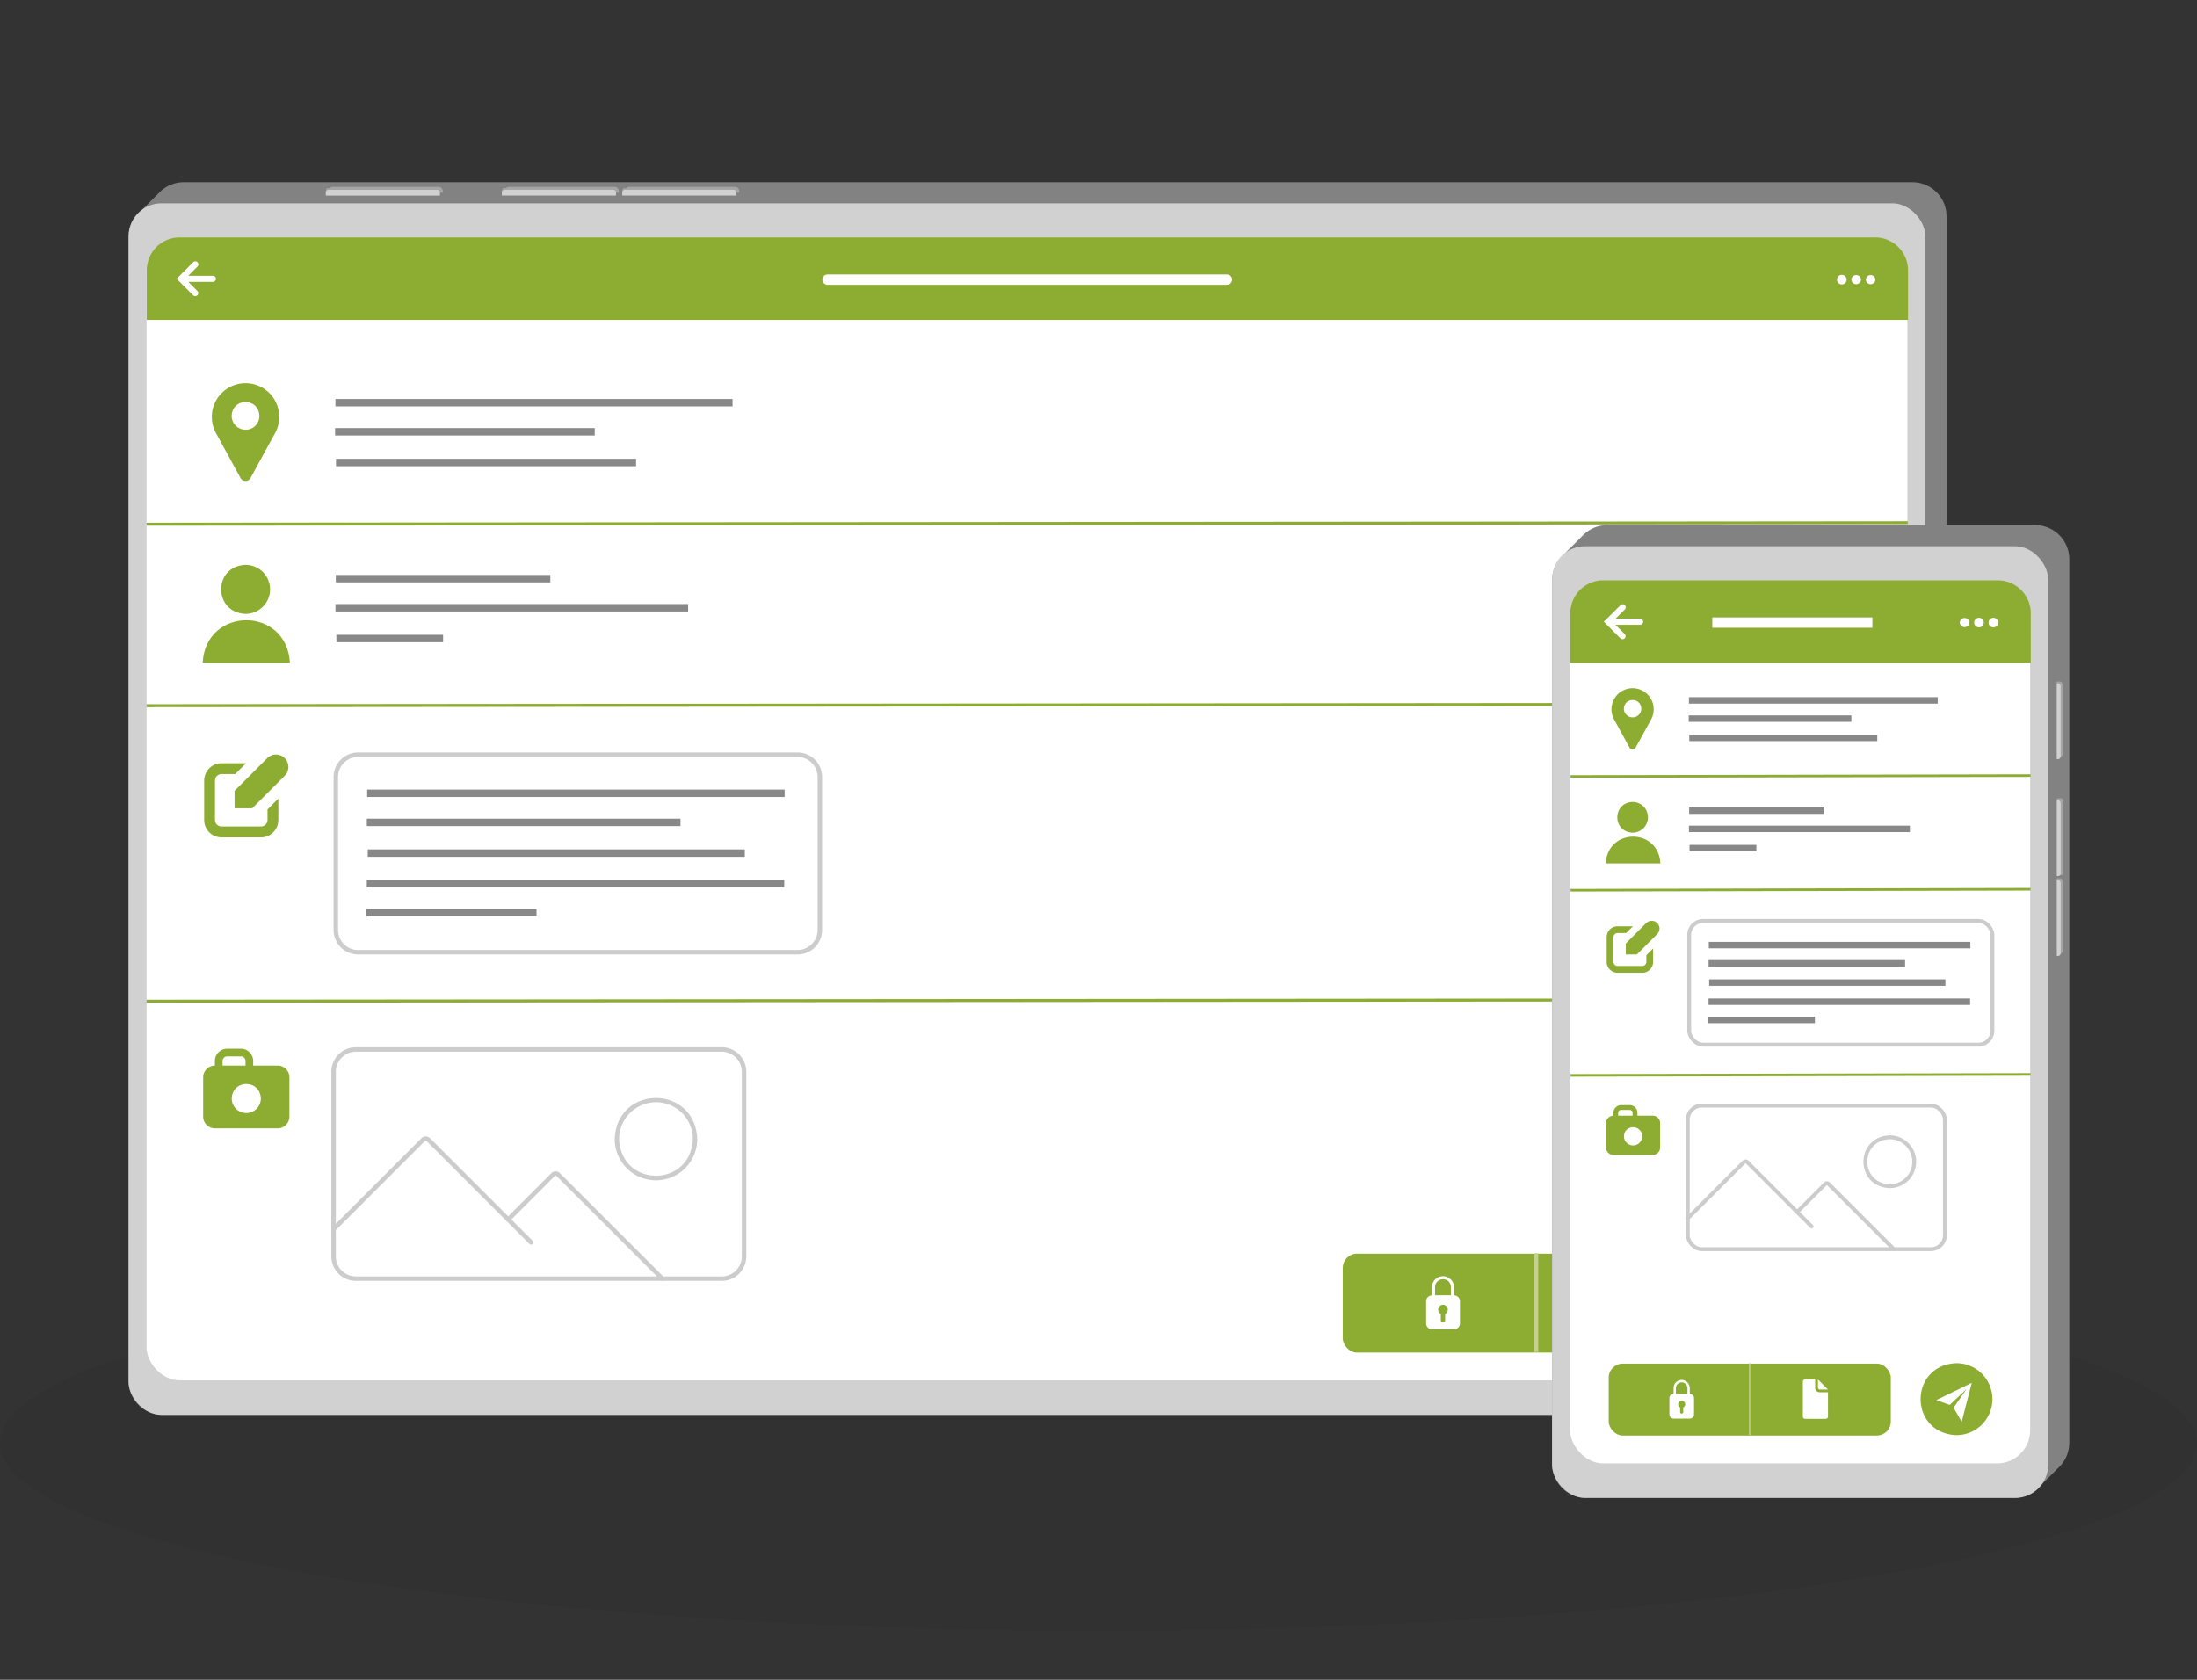 <svg id="Calque_1" data-name="Calque 1" xmlns="http://www.w3.org/2000/svg" width="1700" height="1300" viewBox="0 0 1700 1300">
  <rect x="0" y="0" width="1700" height="1300" fill="#333333" stroke="none"/>
  <defs>
    <style>
      .cls-1 {
        opacity: 0.04;
      }

      .cls-2 {
        fill: #828282;
      }

      .cls-3 {
        fill: #d1d1d1;
      }

      .cls-12, .cls-4, .cls-7 {
        fill: #fff;
      }

      .cls-5 {
        fill: #8cac32;
      }

      .cls-11, .cls-13, .cls-14, .cls-15, .cls-16, .cls-6 {
        fill: none;
      }

      .cls-11, .cls-6 {
        stroke: #c5d190;
      }

      .cls-11, .cls-12, .cls-13, .cls-14, .cls-15, .cls-16, .cls-6, .cls-7 {
        stroke-miterlimit: 10;
      }

      .cls-15, .cls-16, .cls-6 {
        stroke-width: 3px;
      }

      .cls-12, .cls-7 {
        stroke: #fff;
        stroke-width: 8px;
      }

      .cls-16, .cls-7 {
        stroke-linecap: round;
      }

      .cls-8 {
        fill: #888;
      }

      .cls-9 {
        fill: #ccc;
      }

      .cls-10 {
        fill: #a5a5a5;
      }

      .cls-13 {
        stroke: #8cac32;
        stroke-width: 2px;
      }

      .cls-14 {
        stroke: #888;
        stroke-width: 5px;
      }

      .cls-15, .cls-16 {
        stroke: #ccc;
      }
    </style>
  </defs>
  <ellipse class="cls-1" cx="850" cy="1117" rx="850" ry="145"/>
  <path class="cls-2" d="M1479.82,141H142.19a26.4,26.4,0,0,0-19.28,8.36l-2,2L110.17,162.1l-2.35,2.35a26.39,26.39,0,0,0-8.33,19.24v884.94A26.36,26.36,0,0,0,125.85,1095H1463.48a26.27,26.27,0,0,0,18.66-7.73l7.63-7.63,8.67-8.68a26.26,26.26,0,0,0,7.74-18.65V167.36A26.36,26.36,0,0,0,1479.82,141Z"/>
  <rect class="cls-3" x="99.49" y="157.33" width="1390.35" height="937.66" rx="25.51"/>
  <rect class="cls-4" x="113.42" y="184.06" width="1362.49" height="884.2" rx="25.51"/>
  <path class="cls-5" d="M1476.4,247.58H113.52V209.24A25.51,25.51,0,0,1,139,183.73H1450.89a25.51,25.51,0,0,1,25.51,25.51Z"/>
  <rect class="cls-5" x="1039.04" y="970.28" width="299.71" height="76.46" rx="10.86"/>
  <path class="cls-5" d="M1446.7,1008.05a38.23,38.23,0,0,1-38.23,38.23c-50.71-2-50.69-74.45,0-76.46A38.23,38.23,0,0,1,1446.7,1008.05Z"/>
  <line class="cls-6" x1="1188.78" y1="1046.28" x2="1188.78" y2="969.82"/>
  <polygon class="cls-4" points="1424.78 990.72 1387.06 1009.07 1401.34 1014.17 1419.18 997.35 1405.41 1017.23 1414.08 1032.01 1424.78 990.72"/>
  <path class="cls-4" d="M1125.17,1002.54h0v-6a8.78,8.78,0,0,0-7.29-8.78,8.61,8.61,0,0,0-9.89,8.5v6.28a4.49,4.49,0,0,0-4.49,4.49v17.2a4.49,4.49,0,0,0,4.49,4.49h17.21a4.49,4.49,0,0,0,4.49-4.49V1007A4.49,4.49,0,0,0,1125.17,1002.54Zm-14.75-6.28a6.14,6.14,0,1,1,12.27.19v5.95h-12.27Zm7.81,20.59v4.78a1.7,1.7,0,0,1-1.13,1.65,1.67,1.67,0,0,1-2.21-1.58v-4.85a3.72,3.72,0,1,1,3.34,0Z"/>
  <path class="cls-4" d="M1261.34,987.15v8.67a2,2,0,0,0,2,1.95H1272Z"/>
  <path class="cls-4" d="M167.07,215.76a2.35,2.35,0,0,0-2.35-2.35H145.67l7.16-7.16a2.35,2.35,0,1,0-3.32-3.33l-12.84,12.83,3.33,3.33h0l9.49,9.5a2.35,2.35,0,0,0,3.32-3.32l-7.13-7.13h19A2.36,2.36,0,0,0,167.07,215.76Z"/>
  <path class="cls-4" d="M1428.88,216.4a3.71,3.71,0,0,1-7.42,0A3.71,3.71,0,0,1,1428.88,216.4Z"/>
  <path class="cls-4" d="M1440,216.4a3.72,3.72,0,0,1-7.43,0A3.72,3.72,0,0,1,1440,216.4Z"/>
  <path class="cls-4" d="M1451.16,216.4a3.72,3.72,0,0,1-7.43,0A3.72,3.72,0,0,1,1451.16,216.4Z"/>
  <line class="cls-7" x1="640.31" y1="216.4" x2="949.37" y2="216.4"/>
  <polygon class="cls-5" points="113.4 406.84 113.39 404.55 1476.18 403.39 1476.19 405.68 113.4 406.84"/>
  <polygon class="cls-5" points="113.4 547.29 113.39 545 1476.18 543.8 1476.19 546.1 113.4 547.29"/>
  <path class="cls-5" d="M190,296.57a26.07,26.07,0,0,0-22.78,38.75l19.24,35.21a4.6,4.6,0,0,0,7.07,0l19.25-35.21A26.07,26.07,0,0,0,190,296.57Zm0,36a10.73,10.73,0,0,1-10.74-10.73c.57-14.24,20.91-14.24,21.47,0A10.72,10.72,0,0,1,190,332.61Z"/>
  <rect class="cls-8" x="259.56" y="308.78" width="307.29" height="5.73"/>
  <rect class="cls-8" x="259.3" y="331.3" width="200.89" height="5.73"/>
  <rect class="cls-8" x="260" y="355.07" width="232.19" height="5.73"/>
  <path class="cls-5" d="M224.34,513c-2.38-44-65.16-44-67.52,0Z"/>
  <path class="cls-5" d="M209,456.08a19,19,0,0,1-19,19c-25.15-1-25.15-36.92,0-37.92A19,19,0,0,1,209,456.08Z"/>
  <rect class="cls-8" x="259.85" y="444.97" width="165.97" height="5.73"/>
  <rect class="cls-8" x="259.59" y="467.49" width="272.88" height="5.73"/>
  <rect class="cls-8" x="260.29" y="491.26" width="82.57" height="5.73"/>
  <polygon class="cls-5" points="113.4 776 113.39 773.7 1476.18 772.56 1476.19 774.85 113.4 776"/>
  <path class="cls-5" d="M207,626.44v8.19a5.06,5.06,0,0,1-5.05,5H171.4a5.06,5.06,0,0,1-5.05-5V604.1a5.06,5.06,0,0,1,5.05-5.05H182l8.37-8.37H171.4A13.43,13.43,0,0,0,158,604.1v30.53a13.43,13.43,0,0,0,13.42,13.42h30.54a13.43,13.43,0,0,0,13.42-13.42V618.07Z"/>
  <path class="cls-5" d="M213.57,583.92a9.55,9.55,0,0,0-6.79,2.81L181.54,612h0v13.57h13.57l25.24-25.24a9.61,9.61,0,0,0,0-13.57h0a9.54,9.54,0,0,0-6.79-2.81Z"/>
  <path class="cls-9" d="M617.13,738.67h-340a19,19,0,0,1-19-19V601.33a19,19,0,0,1,19-19h340a19,19,0,0,1,19,19V719.69A19,19,0,0,1,617.13,738.67Zm-340-152.88a15.56,15.56,0,0,0-15.54,15.54V719.69a15.56,15.56,0,0,0,15.54,15.54h340a15.56,15.56,0,0,0,15.54-15.54V601.33a15.56,15.56,0,0,0-15.54-15.54Z"/>
  <g>
    <rect class="cls-8" x="284.12" y="611.06" width="323.02" height="5.73"/>
    <rect class="cls-8" x="283.86" y="633.58" width="242.69" height="5.73"/>
    <rect class="cls-8" x="284.56" y="657.35" width="291.76" height="5.73"/>
    <rect class="cls-8" x="283.81" y="680.98" width="323.02" height="5.73"/>
    <rect class="cls-8" x="283.55" y="703.5" width="131.6" height="5.73"/>
  </g>
  <path class="cls-5" d="M214.85,824.64H195.91v-3.56a9.48,9.48,0,0,0-9.47-9.47H175.75a9.47,9.47,0,0,0-9.46,9.47v3.57a9.09,9.09,0,0,0-9.07,9.08v30.41a9.1,9.1,0,0,0,9.09,9.09h48.54a9.1,9.1,0,0,0,9.09-9.09V833.73A9.1,9.1,0,0,0,214.85,824.64Zm-42.64-3.56a3.55,3.55,0,0,1,3.54-3.55h10.69a3.55,3.55,0,0,1,3.55,3.55v3.56H172.21Zm18.37,40.3a11.27,11.27,0,0,1-11.26-11.26c.62-14.93,21.9-14.93,22.52,0A11.27,11.27,0,0,1,190.58,861.38Z"/>
  <path class="cls-9" d="M558.47,991.28H275.39a19,19,0,0,1-19-19V829.46a19,19,0,0,1,19-19H558.47a19,19,0,0,1,19,19V972.3A19,19,0,0,1,558.47,991.28ZM275.39,813.92a15.56,15.56,0,0,0-15.54,15.54V972.3a15.56,15.56,0,0,0,15.54,15.54H558.47A15.56,15.56,0,0,0,574,972.3V829.46a15.56,15.56,0,0,0-15.54-15.54Z"/>
  <path class="cls-9" d="M411,963.24a1.75,1.75,0,0,1-1.22-.5l-79.55-79.56a1.13,1.13,0,0,0-1.58,0L259.35,952.5a1.72,1.72,0,1,1-2.44-2.43l69.32-69.32a4.66,4.66,0,0,1,6.44,0l79.55,79.56A1.73,1.73,0,0,1,411,963.24Z"/>
  <path class="cls-9" d="M512.33,991.09a1.75,1.75,0,0,1-1.22-.5l-80.36-80.36a1.1,1.1,0,0,0-1.57,0L394.45,945a1.72,1.72,0,0,1-2.44-2.43l34.74-34.74a4.56,4.56,0,0,1,6.43,0l80.37,80.36A1.74,1.74,0,0,1,512.33,991.09Z"/>
  <path class="cls-9" d="M507.59,913.47a32,32,0,0,1-31.94-31.94c1.75-42.37,62.13-42.36,63.88,0A32,32,0,0,1,507.59,913.47Zm0-60.44a28.53,28.53,0,0,0-28.5,28.5c1.57,37.81,55.44,37.8,57,0A28.53,28.53,0,0,0,507.59,853Z"/>
  <path class="cls-4" d="M1263.11,1000.73a4.78,4.78,0,0,1-4.77-4.77v-8.81h-10.69a2.38,2.38,0,0,0-2.37,2.38v37.1a2.37,2.37,0,0,0,2.37,2.37h21.94a2.38,2.38,0,0,0,2.38-2.37v-25.9Z"/>
  <g>
    <path class="cls-10" d="M342.68,148v1.11H252.09a4.25,4.25,0,0,1,1-3.49h.06v0h.08v0h.11v0h.2v0h.11v0h.08v0h.11v0H254v0h0l0,0h.07v0h.11l0,0h.07v0h0l0,0h.07l0,0h.1l0,0h.07v0h.11l0,0h.07v0h0l0,0H255l0,0h.1l0,0h.07l0,0h0l0,0h.07a3.32,3.32,0,0,1,2.38-1h81.64A3.37,3.37,0,0,1,342.68,148Z"/>
    <path class="cls-3" d="M252.09,149.05v2.32h88.35v-2.32a2.16,2.16,0,0,0-2.15-2.15h-84A2.16,2.16,0,0,0,252.09,149.05Z"/>
  </g>
  <g>
    <path class="cls-10" d="M572.06,148v1.12H481.48a4.22,4.22,0,0,1,1-3.49h.08v0h.11v0H483v0h.2v0h.53v0h.52v0h.32v0h.08a3.32,3.32,0,0,1,2.38-1h81.64A3.37,3.37,0,0,1,572.06,148Z"/>
    <path class="cls-3" d="M481.48,149v2.32h88.35V149a2.16,2.16,0,0,0-2.16-2.15h-84A2.16,2.16,0,0,0,481.48,149Z"/>
  </g>
  <g>
    <path class="cls-10" d="M478.89,148v1.12H388.3a4.26,4.26,0,0,1,1-3.49h.07l0,0h.11v0h.32v0h.2v0h.53v0h.51l0,0h.31l0,0h.07a3.32,3.32,0,0,1,2.38-1h81.64A3.37,3.37,0,0,1,478.89,148Z"/>
    <path class="cls-3" d="M388.3,149v2.32h88.35V149a2.16,2.16,0,0,0-2.15-2.15h-84A2.16,2.16,0,0,0,388.3,149Z"/>
  </g>
  <path class="cls-2" d="M1574.8,406.41H1243.68a26.32,26.32,0,0,0-19,8.06l-16,16A26.28,26.28,0,0,0,1201,449.1v683.79a26.37,26.37,0,0,0,26.36,26.36h331.13a26.28,26.28,0,0,0,18.65-7.74l11.9-11.9,3.13-3.13a26.75,26.75,0,0,0,9-19.93V432.77A26.36,26.36,0,0,0,1574.8,406.41Z"/>
  <rect class="cls-3" x="1200.98" y="422.74" width="383.84" height="736.5" rx="25.51"/>
  <rect class="cls-4" x="1214.91" y="449.47" width="355.98" height="683.05" rx="25.51"/>
  <g>
    <path class="cls-10" d="M1593.74,527.43h-2.23v58.66a2.85,2.85,0,0,0,2.32-.66h1.47a2.2,2.2,0,0,0,.66-1.58V529.66A2.23,2.23,0,0,0,1593.74,527.43Z"/>
    <path class="cls-3" d="M1592.32,587.57h-.81V528.91h.81a2.16,2.16,0,0,1,2.16,2.16v54.34A2.16,2.16,0,0,1,1592.32,587.57Z"/>
  </g>
  <g>
    <path class="cls-10" d="M1593.78,617.85h-2.23V678a2.81,2.81,0,0,0,2.32-.66h1.48a2.23,2.23,0,0,0,.66-1.58v-54.2A2.23,2.23,0,0,0,1593.78,617.85Z"/>
    <path class="cls-3" d="M1592.37,678h-.82V619.34h.82a2.16,2.16,0,0,1,2.15,2.15v54.34A2.16,2.16,0,0,1,1592.37,678Z"/>
  </g>
  <g>
    <path class="cls-10" d="M1593.78,679.71h-2.23v58.66a2.84,2.84,0,0,0,2.32-.66h1.48a2.2,2.2,0,0,0,.66-1.58v-54.2A2.23,2.23,0,0,0,1593.78,679.71Z"/>
    <path class="cls-3" d="M1592.37,739.85h-.82V681.19h.82a2.16,2.16,0,0,1,2.15,2.16v54.34A2.16,2.16,0,0,1,1592.37,739.85Z"/>
  </g>
  <path class="cls-5" d="M1571.38,513H1215V474.65a25.51,25.51,0,0,1,25.51-25.51h305.36a25.51,25.51,0,0,1,25.5,25.51Z"/>
  <rect class="cls-5" x="1244.79" y="1055.3" width="218.28" height="55.68" rx="10.86"/>
  <path class="cls-5" d="M1541.69,1082.81a27.85,27.85,0,0,1-27.85,27.85c-36.93-1.47-36.92-54.23,0-55.69A27.85,27.85,0,0,1,1541.69,1082.81Z"/>
  <line class="cls-11" x1="1353.85" y1="1110.66" x2="1353.85" y2="1054.97"/>
  <polygon class="cls-4" points="1525.72 1070.19 1498.25 1083.56 1508.65 1087.27 1521.64 1075.02 1511.62 1089.5 1517.93 1100.26 1525.72 1070.19"/>
  <path class="cls-4" d="M1307.52,1078.8h0v-4.37a6.39,6.39,0,0,0-5.31-6.39,6.27,6.27,0,0,0-7.21,6.19v4.57a3.26,3.26,0,0,0-3.26,3.27v12.53a3.26,3.26,0,0,0,3.26,3.27h12.54a3.27,3.27,0,0,0,3.27-3.27v-12.53A3.27,3.27,0,0,0,1307.52,1078.8Zm-10.75-4.57a4.47,4.47,0,1,1,8.94.13v4.34h-8.94Zm5.69,15v3.48a1.24,1.24,0,0,1-.82,1.21,1.21,1.21,0,0,1-1.61-1.15v-3.54a2.71,2.71,0,1,1,2.43,0Z"/>
  <path class="cls-4" d="M1406.69,1067.59v6.32a1.43,1.43,0,0,0,1.43,1.42h6.31Z"/>
  <path class="cls-4" d="M1271.44,481.17a2.36,2.36,0,0,0-2.36-2.35h-19l7.16-7.16a2.35,2.35,0,0,0-3.33-3.33L1241,481.16l3.33,3.33h0l9.49,9.5a2.35,2.35,0,0,0,3.33-3.32l-7.13-7.13h19A2.36,2.36,0,0,0,1271.44,481.17Z"/>
  <path class="cls-4" d="M1523.87,481.81a3.72,3.72,0,0,1-7.43,0A3.72,3.72,0,0,1,1523.87,481.81Z"/>
  <path class="cls-4" d="M1535,481.81a3.71,3.71,0,0,1-7.42,0A3.71,3.71,0,0,1,1535,481.81Z"/>
  <path class="cls-4" d="M1546.14,481.81a3.71,3.71,0,0,1-7.42,0A3.71,3.71,0,0,1,1546.14,481.81Z"/>
  <line class="cls-12" x1="1324.94" y1="481.81" x2="1448.83" y2="481.81"/>
  <line class="cls-13" x1="1571.27" y1="600.23" x2="1215.28" y2="600.95"/>
  <line class="cls-13" x1="1571.27" y1="688.2" x2="1215.28" y2="688.95"/>
  <path class="cls-5" d="M1263.27,532.59A16.34,16.34,0,0,0,1249,556.87l12.06,22a2.86,2.86,0,0,0,4.42,0l12.06-22a16.34,16.34,0,0,0-14.27-24.28Zm0,22.58a6.73,6.73,0,0,1-6.73-6.72c.36-8.93,13.1-8.92,13.46,0A6.73,6.73,0,0,1,1263.27,555.17Z"/>
  <line class="cls-14" x1="1306.85" y1="542.04" x2="1499.37" y2="542.04"/>
  <line class="cls-14" x1="1306.69" y1="556.14" x2="1432.55" y2="556.14"/>
  <line class="cls-14" x1="1307.13" y1="571.04" x2="1452.59" y2="571.04"/>
  <path class="cls-5" d="M1284.79,668.16c-1.49-27.57-40.82-27.55-42.3,0Z"/>
  <path class="cls-5" d="M1275.15,632.52a11.88,11.88,0,0,1-11.88,11.88c-15.76-.62-15.75-23.13,0-23.76A11.88,11.88,0,0,1,1275.15,632.52Z"/>
  <line class="cls-14" x1="1307.04" y1="627.36" x2="1411.02" y2="627.36"/>
  <line class="cls-14" x1="1306.88" y1="641.47" x2="1477.84" y2="641.47"/>
  <line class="cls-14" x1="1307.32" y1="656.36" x2="1359.04" y2="656.36"/>
  <line class="cls-13" x1="1571.27" y1="831.51" x2="1215.28" y2="832.23"/>
  <path class="cls-5" d="M1273.92,739.25v5.13a3.17,3.17,0,0,1-3.16,3.17h-19.13a3.17,3.17,0,0,1-3.17-3.17V725.25a3.17,3.17,0,0,1,3.17-3.16h6.63l5.24-5.24h-11.87a8.41,8.41,0,0,0-8.41,8.4v19.13a8.42,8.42,0,0,0,8.41,8.41h19.13a8.41,8.41,0,0,0,8.4-8.41V734Z"/>
  <path class="cls-5" d="M1278.05,712.61a6,6,0,0,0-4.26,1.76L1258,730.18h0v8.5h8.51l15.81-15.81a6,6,0,0,0,0-8.51h0a6,6,0,0,0-4.25-1.76Z"/>
  <rect class="cls-15" x="1307.07" y="712.71" width="234.61" height="95.77" rx="10.81"/>
  <g>
    <line class="cls-14" x1="1322.24" y1="731.41" x2="1524.61" y2="731.41"/>
    <line class="cls-14" x1="1322.08" y1="745.52" x2="1474.12" y2="745.52"/>
    <line class="cls-14" x1="1322.52" y1="760.41" x2="1505.31" y2="760.41"/>
    <line class="cls-14" x1="1322.05" y1="775.22" x2="1524.42" y2="775.22"/>
    <line class="cls-14" x1="1321.89" y1="789.32" x2="1404.33" y2="789.32"/>
  </g>
  <path class="cls-5" d="M1278.84,863.42H1267v-2.23a5.94,5.94,0,0,0-5.93-5.93h-6.7a5.94,5.94,0,0,0-5.93,5.93v2.23a5.71,5.71,0,0,0-5.68,5.7v19a5.7,5.7,0,0,0,5.7,5.69h30.4a5.7,5.7,0,0,0,5.7-5.69v-19A5.7,5.7,0,0,0,1278.84,863.42Zm-26.71-2.23a2.22,2.22,0,0,1,2.22-2.22h6.7a2.22,2.22,0,0,1,2.22,2.22v2.23h-11.14Zm11.51,25.25a7.06,7.06,0,0,1-7.05-7.05c.39-9.36,13.72-9.36,14.1,0A7.06,7.06,0,0,1,1263.64,886.44Z"/>
  <rect class="cls-15" x="1305.96" y="855.63" width="198.97" height="111.12" rx="10.81"/>
  <path class="cls-16" d="M1306,942.76l43.43-43.42a1.76,1.76,0,0,1,2.51,0l49.84,49.84"/>
  <path class="cls-16" d="M1390.6,938l21.76-21.76a1.76,1.76,0,0,1,2.51,0l50.34,50.34"/>
  <path class="cls-16" d="M1481.18,899.06A18.93,18.93,0,0,1,1462.24,918c-25.11-1-25.1-36.87,0-37.86A18.93,18.93,0,0,1,1481.18,899.06Z"/>
  <path class="cls-4" d="M1408,1077.48a3.47,3.47,0,0,1-3.47-3.47v-6.42h-7.79a1.74,1.74,0,0,0-1.73,1.73v27a1.73,1.73,0,0,0,1.73,1.73h16a1.73,1.73,0,0,0,1.73-1.73v-18.86Z"/>
</svg>
